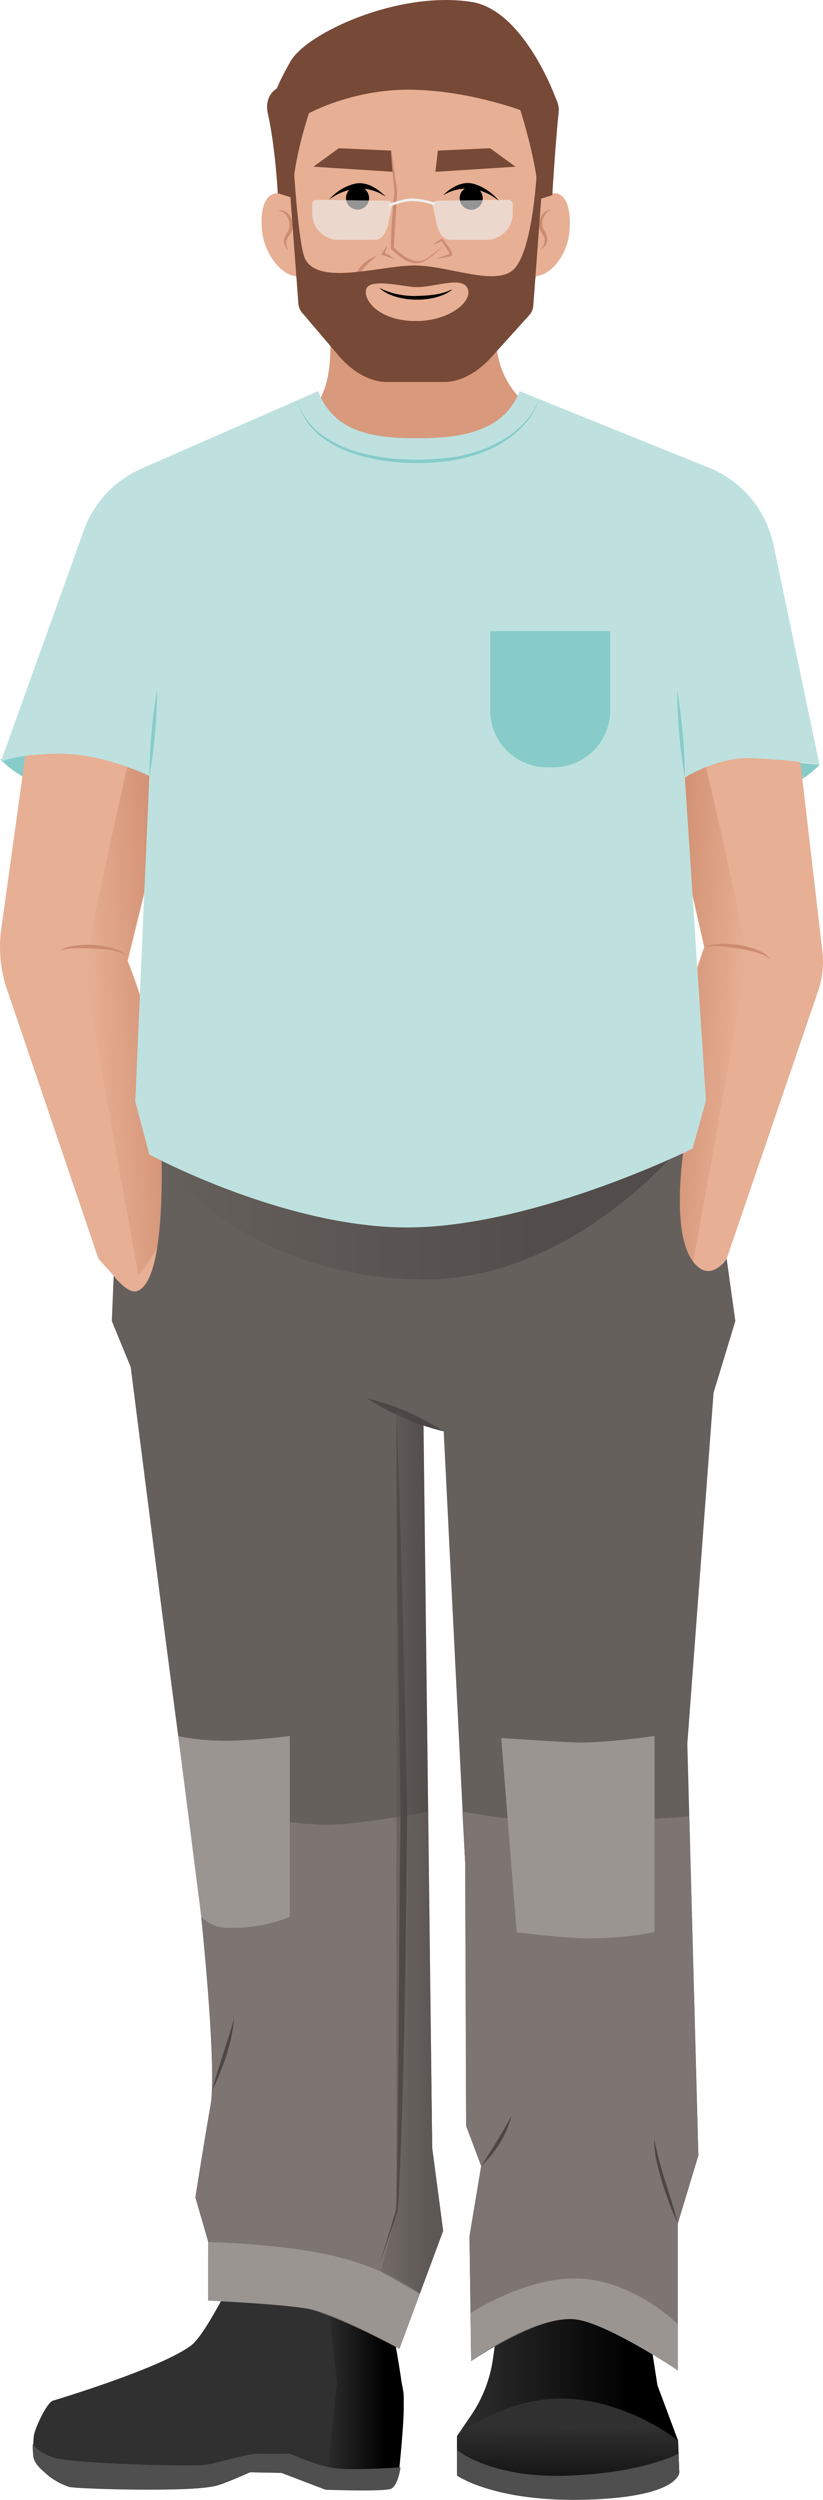 <?xml version="1.0" encoding="UTF-8"?>
<svg id="b" data-name="Ebene 2" xmlns="http://www.w3.org/2000/svg" xmlns:xlink="http://www.w3.org/1999/xlink" viewBox="0 0 260.39 790.2">
  <defs>
    <linearGradient id="d" data-name="Unbenannter Verlauf 75" x1="144.59" y1="755.59" x2="214.92" y2="755.59" gradientUnits="userSpaceOnUse">
      <stop offset="0" stop-color="#303030"/>
      <stop offset=".78" stop-color="#000"/>
    </linearGradient>
    <linearGradient id="e" data-name="Unbenannter Verlauf 75" x1="102.03" y1="749.66" x2="127.74" y2="749.66" xlink:href="#d"/>
    <linearGradient id="f" data-name="Unbenannter Verlauf 70" x1="208.15" y1="314.21" x2="242.68" y2="316.32" gradientUnits="userSpaceOnUse">
      <stop offset="0" stop-color="#ce8b6e"/>
      <stop offset=".78" stop-color="#e7af93"/>
    </linearGradient>
    <linearGradient id="g" data-name="Unbenannter Verlauf 70" x1="3702.74" y1="316.23" x2="3740.09" y2="318.52" gradientTransform="translate(3759.76) rotate(-180) scale(1 -1)" xlink:href="#f"/>
    <linearGradient id="h" data-name="Unbenannter Verlauf 63" x1="48.47" y1="384.06" x2="214.22" y2="384.06" gradientUnits="userSpaceOnUse">
      <stop offset="0" stop-color="#66605d"/>
      <stop offset=".77" stop-color="#3a3635"/>
    </linearGradient>
    <linearGradient id="i" data-name="Unbenannter Verlauf 63" x1="120.47" y1="585.52" x2="140.21" y2="585.52" xlink:href="#h"/>
    <linearGradient id="j" data-name="Unbenannter Verlauf 75" x1="179.69" y1="767.14" x2="179.38" y2="802.81" xlink:href="#d"/>
  </defs>
  <g id="c" data-name="Ebene 4">
    <g>
      <path d="M.12,240s7.85,8.93,22.27,10.49c14.41,1.55,20.33-6.47,20.33-6.47,0,0-10.75-5.18-20.94-6.13-13.46-1.25-21.65,2.11-21.65,2.11Z" style="fill: #87ccc9;"/>
      <path d="M259.28,241.76s-7.85,8.93-22.27,10.49c-14.41,1.55-20.33-6.47-20.33-6.47,0,0,10.73-6.79,20.94-6.13s21.65,2.11,21.65,2.11Z" style="fill: #87ccc9;"/>
      <path d="M84.55,133.37s27.59,8.07,17.93-42.6c-2.02-10.61,60.95-10.91,57.07.87-11.46,34.78,18.81,42.63,18.81,42.63l-23.23,60h-50.58l-20-60.9Z" style="fill: #d8997d;"/>
      <path d="M204.71,732.75l3.3,21.24,6.53,17.48.38,10.02c0,4.69-22.21,8.76-36.02,8.64-12.51-.11-34.31-5.27-34.31-8.75v-11.39l4.43-6.48c3.65-5.34,6.03-11.45,6.94-17.86l2.26-15.82s20.69-9.25,27.75-8.76,18.74,11.68,18.74,11.68Z" style="fill: url(#d);"/>
      <path d="M124.05,738.73l3.43,16.32c.29,1.39.37,2.82.23,4.23l-2.38,24.07c-.2,2.06-1.94,3.64-4.02,3.64h-18.27s-14-5.34-14-5.34l-9.95-.18s-8.41,3.85-11.42,4.42c-11.27,2.13-45.87.18-45.87.18,0,0-7.92-2.39-10.87-9.03-.6-1.36-.46-4.55-.23-7.06.19-2.06,4.04-10.52,6.02-11.13,9.34-2.85,35.04-11.06,43.66-17.4,5.36-3.94,16.51-27.94,16.51-27.94l43.18,2.15,3.98,23.06Z" style="fill: #303030;"/>
      <path d="M102.03,712.32l4.59,40.75-3.57,33.93h17.63c2.89,0,5.29-2.24,5.49-5.12,0,0,1.84-16.93,1.54-22.58-.58-11.06-7.64-43.62-7.64-43.62l-18.04-3.36Z" style="fill: url(#e);"/>
      <path d="M10.51,772.53s.68,2.24,6.25,4.23c5.57,1.99,43.81,2.99,48.27,2.35s13.22-3.68,17.08-3.52c3.86.16,9.57,0,9.57,0,0,0,7.57,3.37,13.14,4.44s21.9-.14,21.9-.14c0,0-.61,5.22-2.79,6.71-1.62,1.1-20.87.4-20.87.4l-14-5.34-9.95-.18s-9.77,4.21-13.24,4.71c-10.49,1.51-42.51.49-44.05-.1s-10.87-5.16-11.3-9.68,0-3.87,0-3.87Z" style="fill: #4f4f4f;"/>
      <path d="M252.74,236.65l7.46,64.13c.49,4.18.03,8.42-1.33,12.4l-28.96,84.69-15.22,16.98s-7.61-30.98-7.61-41.54c0-32.8,15.75-73.96,15.75-73.96l-15.75-69.14,45.66,6.44Z" style="fill: #e7af93;"/>
      <path d="M219.3,398.82s16.49-89.9,16.61-96.59c.12-6.69-14.95-70.07-14.95-70.07l-13.88-1.96,15.75,69.14s-17.7,58.61-15.75,73.96,12.23,25.52,12.23,25.52Z" style="fill: url(#f);"/>
      <path d="M8.32,236.65L.4,293.64c-.89,6.42-.27,12.95,1.81,19.09l28.94,85.15,15.22,16.98s5.22-23.71,6.5-34.19c4.49-36.79-12.45-76.92-12.45-76.92l18.06-73.53-50.16,6.44Z" style="fill: #e7af93;"/>
      <path d="M43.78,403.01s-16.49-89.9-16.61-96.59c-.12-6.69,15.65-75.27,15.65-75.27l15.65-.93-18.22,73.32s19.75,52.08,15.75,73.96c-2.78,15.22-12.23,25.52-12.23,25.52Z" style="fill: url(#g);"/>
      <path d="M50.35,348.16s4.35,56.07-6.98,59.95c-2.98,1.02-7.41-4.88-7.41-4.88l-.58,14.37,5.97,14.52s15.22,120.24,18.12,138.83,9.5,80.97,7.17,94.33-4.82,29.3-4.82,29.3l4.08,14.1-.04,18.53s23.24-.58,34.85,3.49c11.62,4.07,25.66,11.74,25.66,11.74l13.84-37.3-3.46-26.13-2.76-228.88,6.39,2.32,6.8,136.51.3,83.02,4.76,12.69-3.7,22.2.53,39.47s20.18-13.9,31.8-13.32c11.62.58,33.59,16.26,33.59,16.26v-46.47l6.5-21.49-3.49-130.12,8.3-110.95,6.89-22.66-2.75-19.73s-5.17,8.12-10.61.95c-8.36-11.01-1.66-43.95-1.66-43.95l-167.29-6.71Z" style="fill: #66605d;"/>
      <path d="M214.22,363.68s-33.92,41-80.2,40.75c-59.99-.32-85.55-40.75-85.55-40.75h165.75Z" style="fill: url(#h); opacity: .46;"/>
      <path d="M244.73,172.23c-2.31-11.02-9.96-20.16-20.4-24.38l-59.92-24.19c-5.03,12.7-18.14,14.87-32.63,14.87s-26.14-2.18-31.16-14.88l-55.87,24.47c-8.5,3.72-15.09,10.78-18.22,19.5L.12,241.18s1.46-2.34,16.69-2.93c15.22-.59,30.44,7.03,30.44,7.03l-4.45,102.88,4.45,16.78s44.6,24.18,84.42,23.01c39.81-1.17,87.46-24.88,87.46-24.88l4.23-15.23-6.67-102.07s10.26-6.55,20.94-6.13c13.02.51,21.65,2.11,21.65,2.11l-14.55-69.53Z" style="fill: #bee1df;"/>
      <path d="M146.3,572.69l.88,16.28.3,83.02,4.76,12.69-3.7,22.2.53,39.47s20.18-13.9,31.8-13.32c11.62.58,33.59,16.26,33.59,16.26v-46.47l6.5-21.49-2.87-107.18s-30.9,2.35-39.69,2.35-32.1-3.81-32.1-3.81Z" style="fill: #7c7571;"/>
      <path d="M59.47,570.96c2.9,18.59,9.5,80.97,7.17,94.33s-4.82,29.3-4.82,29.3l4.08,14.1-.04,18.53s23.24-.58,34.85,3.49c11.62,4.07,25.66,11.74,25.66,11.74l13.84-37.3-3.46-26.13-1.41-106.33s-19.59,3.81-31.59,4.1c-12,.29-44.28-5.83-44.28-5.83Z" style="fill: #7c7571;"/>
      <path d="M158.58,549.38s20.79,1.43,25.05,1.43c9.17,0,23.45-2.07,23.45-2.07v62s-9.14,1.97-20.26,1.96c-8.84,0-23.19-1.88-23.35-1.96l-4.89-61.35Z" style="fill: #9b9592;"/>
      <path d="M56.38,548.73s5.53,1.5,14.94,1.5,20.36-1.5,20.36-1.5v57.11s-6.83,3.58-19.28,3.58c-5.75,0-8.73-3.61-8.73-3.61l-7.28-57.08Z" style="fill: #9b9592;"/>
      <path d="M115.99,441.94c8.65,2.11,16.93,5.67,24.39,10.52-8.65-2.1-16.92-5.68-24.39-10.52h0Z" style="fill: #4c4745;"/>
      <path d="M125.42,446.01c1.57,41.34,2.57,85.46,3.42,126.81-.5,40.85-.73,81.79-2.73,122.6-.14,1.41-.1,2.91-.55,4.26,0,0-5.48,16-5.48,16,0,0,4.94-16.18,4.94-16.18.4-1.34.3-2.74.4-4.12.78-33.4.84-88.69,1.31-122.56-.67-41.33-1.33-85.45-1.3-126.81h0Z" style="fill: #4c4745;"/>
      <path d="M65.9,708.7s24.65.48,41.48,4.83c16.83,4.35,25.45,11.51,25.45,11.51l-6.46,17.4s-19.3-11.01-28.71-12.63c-9.4-1.62-31.81-2.59-31.81-2.59l.04-18.53Z" style="fill: #9b9592;"/>
      <path d="M149.08,746.35l-.2-15.22s16.77-10.93,32.8-10.93c18.47,0,32.8,14.51,32.8,14.51v14.59s-24.03-16.12-33.59-16.26c-13.97-.22-31.8,13.32-31.8,13.32Z" style="fill: #9b9592;"/>
      <path d="M67.05,660.99c1.99-7.62,4.89-15.29,6.98-22.87-.65,7.99-3.57,15.67-6.98,22.87h0Z" style="fill: #4c4745;"/>
      <path d="M152.25,684.67c3.41-5.26,6.68-10.45,9.62-15.97-1.54,6.09-5.06,11.68-9.62,15.97h0Z" style="fill: #4c4745;"/>
      <path d="M214.46,702.82c-2-4.2-3.58-8.56-4.97-13-1.25-4.44-2.7-9.02-2.41-13.69,1.49,9.13,5.15,17.71,7.38,26.69h0Z" style="fill: #4c4745;"/>
      <path d="M155.09,199.49h37.97v25.08c0,9.92-8.05,17.97-17.97,17.97h-2.03c-9.92,0-17.97-8.05-17.97-17.97v-25.08h0Z" style="fill: #87ccc9;"/>
      <path d="M214.22,218.05c1.56,9.18,2.39,18.43,2.46,27.73-1.57-9.18-2.38-18.43-2.46-27.73h0Z" style="fill: #87ccc9;"/>
      <path d="M49.7,218.05c-.08,9.31-.9,18.56-2.46,27.73.08-9.31.9-18.56,2.46-27.73h0Z" style="fill: #87ccc9;"/>
      <path d="M93.96,126.57c6.08,18.59,33.25,20.22,49.6,17.9,10.99-1.81,22.69-7.4,27.08-18.3-1.15,3.67-3.5,6.88-6.22,9.59-8.51,8.12-20.81,10.61-32.21,10.63-14.41-.04-33.85-3.86-38.25-19.83h0Z" style="fill: #87ccc9;"/>
      <polygon points="133.99 450.14 125.42 446.01 125.42 699.16 120.47 718.01 132.83 725.04 140.21 705.15 136.75 679.02 133.99 450.14" style="fill: url(#i); opacity: .46;"/>
      <g>
        <path d="M175.32,61.07c-1.3,0-2.71.49-4.07,1.36-.57-6.33-1.76-12.09-3-16.79,0-.18.01-.36.01-.54,0-20.87-11.79-37.8-37.79-37.79-26.84,0-37.79,16.92-37.79,37.79,0,1.72.13,3.42.35,5.08-.51,3.69-.93,7.81-1.13,12.22-1.34-.86-2.74-1.33-4.02-1.33-4.49,0-5.73,6.19-4.89,12.55.92,7.01,6.22,13.47,10.7,13.67.6,2.89,1.36,5.77,2.31,8.6,1.83,5.46,13.11,17.28,13.11,17.28,9.5,8.9,38.32,8.09,44.97.21,0,0,8.89-9.2,11.87-15.62,1.6-3.44,2.8-6.96,3.67-10.49,4.46-.27,9.5-6.15,10.43-13.1.83-6.35-.24-13.11-4.73-13.11Z" style="fill: #e7af93;"/>
        <polygon points="99.16 52.7 124.48 54.31 123.71 47.61 107.19 46.85 99.16 52.7" style="fill: #774937;"/>
        <g>
          <path d="M140.23,61.69s4.68-5.07,9.76-3.55,8,5.49,8,5.49c0,0-8.1-7.6-17.76-1.93Z"/>
          <circle cx="149.08" cy="62.65" r="3.65"/>
        </g>
        <g>
          <path d="M122.01,62.16s-4.63-5.29-9.79-4.07-8.05,4.98-8.05,4.98c0,0,8.53-7.12,17.84-.91Z"/>
          <circle cx="113.12" cy="62.61" r="3.65"/>
        </g>
        <path d="M139.89,78.07c-3.73,3.4-7.07,7.24-12.3,3.77-1.33-.87-2.52-1.83-3.67-2.92-.17-.16-.26-.38-.26-.6.05-5.64.64-12.75,1.14-17.72-.22-2.14-.8-7.8-.92-9.89-.09-1.1-.16-2.21-.21-3.31,0-.06.1-.08.11-.01,0,0,1.9,13.09,1.9,13.09-.31,5.14-.84,12.95-1.07,17.76,3.38,3.2,7.4,6.29,11.71,2.6,1.2-.91,2.36-1.87,3.51-2.85.05-.05.12.04.07.08h0Z" style="fill: #cc8c72;"/>
        <path d="M119.95,90.95c3.57,1.86,7.48,2.61,11.44,2.62,3.9-.14,8.02-.28,11.57-2.07,0,0,.08.08.08.08-5.54,4.42-18.09,4.16-23.09-.63h0Z"/>
        <path d="M119.03,81.03c-2.76,2.5-5.56,4.68-6.5,8.45,0,.06-.1.08-.11.01-.35-2.99,1.52-5.72,4-7.24.82-.48,1.74-1.12,2.64-1.29.01.03,0,.05-.03.07h0Z" style="fill: #cc8c72;"/>
        <path d="M137.14,77.22c.76-.62,1.57-1.16,2.42-1.64.22-.12.49-.06.65.13,1.08,1.33,2.02,2.75,2.84,4.25.48,1.21-1.61,1.16-2.34,1.44-.67.14-1.35.24-2.05.3-.05,0-.06-.06-.02-.08,0,0,3.77-1.43,3.77-1.43l-.03.1c-.79-1.3-2.02-2.97-2.55-4.11,0,0-2.64,1.12-2.64,1.12-.05.02-.08-.05-.03-.08h0Z" style="fill: #cc8c72;"/>
        <path d="M122.37,77.85c-.13,1.05-.53,2.03-1.05,2.93,0,0-.36-1.08-.36-1.08.65.2,1.26.48,1.86.79.62.36,1.19.75,1.69,1.28.03.03,0,.08-.04.06-1.26-.46-2.53-.9-3.79-1.37-.05-.02-.07-.07-.04-.11,0,0,1.67-2.54,1.67-2.54.03-.04.09,0,.07.04h0Z" style="fill: #cc8c72;"/>
        <path d="M174.09,66.39c-2.04,1.16-2.76,3.27-2.39,5.39.15.83,1.14,1.79,1.41,3.36.23,1.5-.66,2.79-1.75,3.62-.05.03-.11-.02-.08-.07.67-.98,1.29-2.16.99-3.35-.28-1.17-1.28-2.04-1.63-3.27-.52-2.42.85-5.32,3.42-5.79.07,0,.08.09.02.11h0Z" style="fill: #cc8c72;"/>
        <path d="M88.26,66.45c2.98-.3,4.96,3.34,4.26,6.02-.49,1.55-1.49,2.36-1.79,3.2-.36.82-.07,1.99.32,3.2.02.03,0,.07-.03.08-.42-.42-.72-1.06-.96-1.63-.92-1.9.89-3.5,1.41-5.13.53-2.31-.75-5.14-3.23-5.62-.06,0-.05-.11.02-.11h0Z" style="fill: #cc8c72;"/>
        <path d="M169.92,53.02s-1.21,27.64-7.96,32.62c-5.95,4.39-18.82-1.15-29.51-1.7-10.69-.55-31.48,6.86-35.93-2.15-2.14-4.33-3.68-30.16-3.68-30.16l-.94,10.77,2.5,33.56c.08,1.08.5,2.1,1.2,2.92l11.66,13.68c3.79,4.45,9.34,8.18,15.19,8.18h18.12c5.65,0,11.03-3.56,14.81-7.75l12.08-13.37c.74-.82,1.19-1.87,1.27-2.97l2.53-34.22-1.33-9.42ZM131.78,101.48c-11.32.08-16.79-6.2-15.97-9.9.86-3.88,11.68-.95,15.64-.83,5.82.18,14.26-3.46,16.35.15,2.25,3.9-5.1,10.51-16.01,10.58Z" style="fill: #774937;"/>
        <polygon points="163.09 52.7 137.76 54.31 138.53 47.61 155.06 46.85 163.09 52.7" style="fill: #774937;"/>
        <path d="M176.76,35.41c.23-2.09-.64-3.69-1.14-4.9h0S165.62,3.11,149.11.59c-23.26-3.56-52.19,9.92-57.22,18.84-2.36,4.18-3.63,6.85-4.31,8.54-1.39.83-3.88,3.24-2.83,7.96,2.43,10.93,3.13,25.15,3.13,25.15l4.96,1.54c-.9-9.61,4.91-26.82,4.91-26.82,0,0,13.8-7.61,31.97-7.45,18.17.17,34.91,6.46,34.91,6.46,0,0,6.03,18.7,5.55,28.34l4.56-1.48s1.06-17.46,2.03-26.26Z" style="fill: #774937;"/>
        <path d="M107.1,75.83h11.01c2.58,0,3.73-1.53,4.66-4.66l1.34-6.37c0-.75-.61-1.35-1.35-1.35l-22.63-.29c-.75,0-1.35.61-1.35,1.35v3c0,4.6,3.73,8.32,8.32,8.32Z" style="fill: #efefef; opacity: .62;"/>
        <path d="M153.89,75.83h-11.01c-2.58,0-3.73-1.53-4.66-4.66l-1.34-6.37c0-.75.61-1.35,1.35-1.35l22.63-.29c.75,0,1.35.61,1.35,1.35v3c0,4.6-3.73,8.32-8.32,8.32Z" style="fill: #efefef; opacity: .62;"/>
        <path d="M123.33,64.86s4.05-1.7,6.96-1.71c3.8,0,6.96,1.28,6.96,1.28" style="fill: none; stroke: #efefef; stroke-linecap: round; stroke-linejoin: round; stroke-width: .81px;"/>
      </g>
      <path d="M222.83,299.34c4.55-2.27,18.29-.65,20.97,4.05-.58-.72-1.4-1.16-2.22-1.52-2.5-1.1-5.19-1.59-7.88-2.02-3.58-.48-7.28-1.22-10.87-.5h0Z" style="fill: #cc8c72;"/>
      <path d="M18.69,300.51c4.69-2.7,14.25-2.26,19.12-.04.82.45,1.69.94,2.17,1.76-2.9-2.24-6.92-2.11-10.42-2.42-3.62-.08-7.37-.41-10.86.69h0Z" style="fill: #cc8c72;"/>
      <path d="M144.59,769.99s14.97-12.3,33.87-11.82c20.3.51,36.08,13.3,36.08,13.3l.16,4.08s-15.3,9.51-34.2,10.66c-18.91,1.14-35.9-11.8-35.9-11.8v-4.42Z" style="fill: url(#j);"/>
      <path d="M144.59,774.41s10.54,9.05,35.16,8.12c24.21-.91,34.94-6.98,34.94-6.98l.23,5.94s.21,7.74-29.1,8.64c-29.31.9-41.23-7.6-41.23-7.6v-8.12Z" style="fill: #4f4f4f;"/>
    </g>
  </g>
</svg>